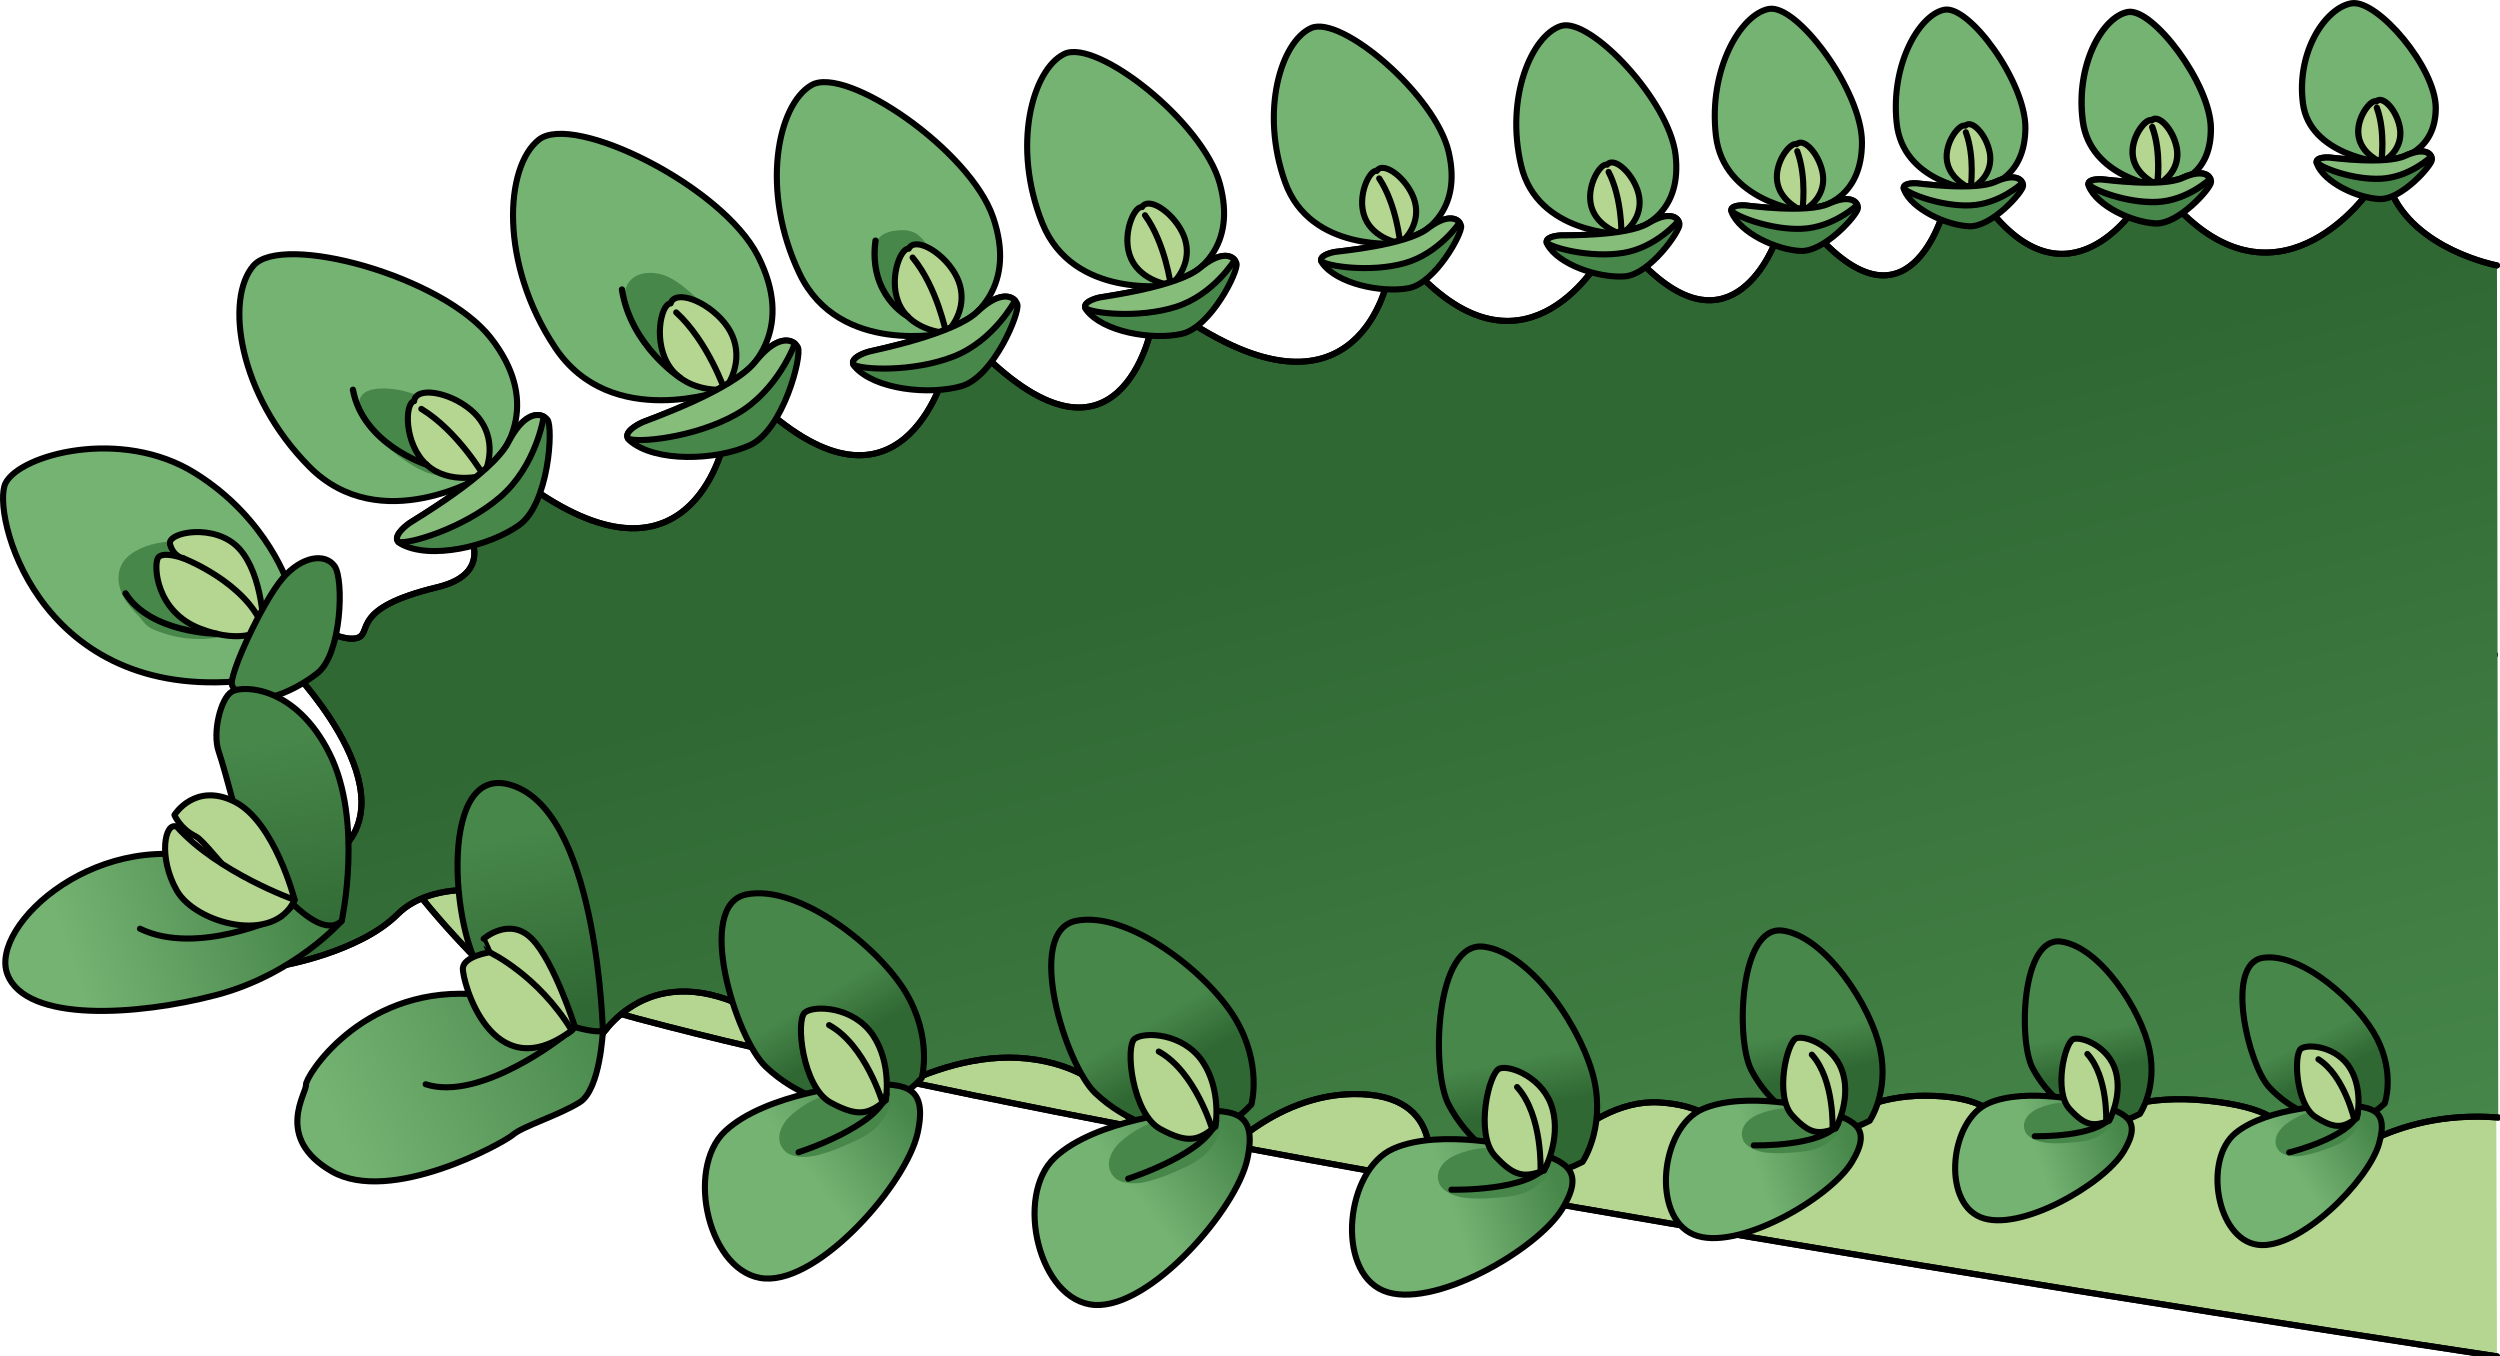 <?xml version="1.0" encoding="utf-8"?>
<!-- Generator: Adobe Illustrator 16.0.0, SVG Export Plug-In . SVG Version: 6.00 Build 0)  -->
<!DOCTYPE svg PUBLIC "-//W3C//DTD SVG 1.1//EN" "http://www.w3.org/Graphics/SVG/1.1/DTD/svg11.dtd">
<svg version="1.1" id="Layer_1" xmlns="http://www.w3.org/2000/svg" xmlns:xlink="http://www.w3.org/1999/xlink" x="0px" y="0px"
	 width="410.767px" height="222.854px" viewBox="0 0 410.767 222.854" enable-background="new 0 0 410.767 222.854"
	 xml:space="preserve">
<g>
	<g>
		<g>
			<path fill="#B5D690" stroke="#000000" stroke-linecap="round" stroke-linejoin="round" stroke-miterlimit="10" d="
				M410.267,222.854c0,0-291.847-43.692-330.801-64.059c-36.455-36.866-12.455-39.941-12.455-39.941s28.994-12.053,32.047-13.276
				s38.077-11.126,41.565-12.675s233.261,7.451,233.261,7.451s34.659,5.945,36.062,7.221"/>
			<path fill="none" stroke="#000000" stroke-linecap="round" stroke-linejoin="round" stroke-miterlimit="10" d="M410.267,222.854
				c0,0-291.847-43.692-330.801-64.059c-36.455-36.866-12.455-39.941-12.455-39.941s28.994-12.053,32.047-13.276
				s38.077-11.126,41.565-12.675s233.261,7.451,233.261,7.451s34.659,5.945,36.062,7.221"/>
		</g>
		<g>
			<linearGradient id="SVGID_1_" gradientUnits="userSpaceOnUse" x1="260.822" y1="227.486" x2="224.825" y2="87.994">
				<stop  offset="0" style="stop-color:#47874A"/>
				<stop  offset="1" style="stop-color:#306833"/>
			</linearGradient>
			<path fill="url(#SVGID_1_)" stroke="#000000" stroke-linecap="round" stroke-linejoin="round" stroke-miterlimit="10" d="
				M410.267,43.606c0,0-13.572-2.533-17.554-12.486c-2.533,0.181-3.257,0-3.257,0s-14.297,20.99-31.488,3.257
				c-4.343,0-7.057-0.361-7.057-0.361s-11.22,17.553-24.611-0.362c-5.066-0.181-6.695,0.182-6.695,0.182s-5.248,21.532-20.449,5.427
				c-5.609,0-7.42,0.362-7.42,0.362s-7.057,19.905-22.801,2.714c-4.162,0-5.791-0.181-5.791-0.181s-11.943,21.716-30.039,2.896
				c-5.067,0.724-5.067,0.724-5.067,0.724s-4.704,25.58-33.116,6.728c-4.886,1.234-5.791,1.596-5.791,1.596
				s-5.248,26.352-28.049,3.585c-5.61,2.749-5.61,2.749-5.61,2.749s-6.4,26.239-28.534,7.78c-7.295,3.8-7.892,4.09-7.892,4.09
				s-5.014,25.587-30.348,8.758c-3.981,1.81-11.416,6.1-11.416,6.1c-1.419-0.94,4.956,6.819-5.426,9.316
				c-14.296,3.438-10.664,7.386-13.016,8.29s-7.419-2.172-7.419-2.172l-3.257,7.601c0.88,1.072,20.787,22.091,5.429,31.307
				c1.991,3.619-7.419,17.191-7.419,17.191s12.849-2.171,19.182-8.505s21.173-4.525,23.887,1.628s5.427,17.735,5.427,17.735
				l3.257,1.99c0,0,6.876-13.571,23.163-6.695s9.506,18.172,9.506,18.172l5.632,2.521c0,0,16.279-13.386,32.598-11.611
				s18.836,14.932,18.836,14.932l10.714,3.485c0,0,10.25-13.132,25.247-12.573c14.995,0.559,10.695,14.657,10.695,14.657
				l13.893,3.102c0,0,11.357-17.243,24.478-16.395s12.349,9.779,12.349,9.779l9.186,1.223c0,0,6.338-12.175,22.125-12.11
				s12.68,8.518,12.68,8.518l9.68,1.72c0,0,3.992-11.442,23.949-9.42s11.229,10.625,11.229,10.625l8.586,0.668
				c0,0,10.035-9.968,28.008-8.53"/>
			<path fill="none" stroke="#000000" stroke-linecap="round" stroke-linejoin="round" stroke-miterlimit="10" d="M410.267,43.606
				c0,0-13.572-2.533-17.554-12.486c-2.533,0.181-3.257,0-3.257,0s-14.297,20.99-31.488,3.257c-4.343,0-7.057-0.361-7.057-0.361
				s-11.22,17.553-24.611-0.362c-5.066-0.181-6.695,0.182-6.695,0.182s-5.248,21.532-20.449,5.427c-5.609,0-7.42,0.362-7.42,0.362
				s-7.057,19.905-22.801,2.714c-4.162,0-5.791-0.181-5.791-0.181s-11.943,21.716-30.039,2.896
				c-5.067,0.724-5.067,0.724-5.067,0.724s-4.704,25.58-33.116,6.728c-4.886,1.234-5.791,1.596-5.791,1.596
				s-5.248,26.352-28.049,3.585c-5.61,2.749-5.61,2.749-5.61,2.749s-6.4,26.239-28.534,7.78c-7.295,3.8-7.892,4.09-7.892,4.09
				s-5.014,25.587-30.348,8.758c-3.981,1.81-11.416,6.1-11.416,6.1c-1.419-0.94,4.956,6.819-5.426,9.316
				c-14.296,3.438-10.664,7.386-13.016,8.29s-7.419-2.172-7.419-2.172l-3.257,7.601c0.88,1.072,20.787,22.091,5.429,31.307
				c1.991,3.619-7.419,17.191-7.419,17.191s12.849-2.171,19.182-8.505s21.173-4.525,23.887,1.628s5.427,17.735,5.427,17.735
				l3.257,1.99c0,0,6.876-13.571,23.163-6.695s9.506,18.172,9.506,18.172l5.632,2.521c0,0,16.279-13.386,32.598-11.611
				s18.836,14.932,18.836,14.932l10.714,3.485c0,0,10.25-13.132,25.247-12.573c14.995,0.559,10.695,14.657,10.695,14.657
				l13.893,3.102c0,0,11.357-17.243,24.478-16.395s12.349,9.779,12.349,9.779l9.186,1.223c0,0,6.338-12.175,22.125-12.11
				s12.68,8.518,12.68,8.518l9.68,1.72c0,0,3.992-11.442,23.949-9.42s11.229,10.625,11.229,10.625l8.586,0.668
				c0,0,10.035-9.968,28.008-8.53"/>
		</g>
		<g>
			<path fill="#75B373" stroke="#000000" stroke-linecap="round" stroke-linejoin="round" stroke-miterlimit="10" d="
				M119.045,64.036c0,0-18.605,6.911-27.819-6.91s-8.328-29.769-2.658-34.198s30.123,7.619,35.97,19.137
				S124.361,60.669,119.045,64.036z"/>
			<path fill="#47874A" d="M102.781,49.973c-0.773-3.655,1.675-5.632,5.3-5.028c2.521,0.419,4.976,2.746,6.786,4.386
				c2.511,2.274,3.938,5.472,4.451,8.782c0.214,1.379,0.685,2.928-0.771,3.59c-1.635,0.744-3.756,0.075-5.468,0.002
				c-1.726-0.073-2.978-1.049-4.265-2.187C106.058,57.079,103.555,53.629,102.781,49.973z"/>
			<path fill="#B5D690" stroke="#000000" stroke-linecap="round" stroke-linejoin="round" stroke-miterlimit="10" d="
				M119.045,64.036c0,0-5.847,0.531-8.859-3.544s-1.595-10.631,0-10.631c0.708-2.304,5.847-0.531,8.859,3.189
				S121.192,61.143,119.045,64.036z"/>
			<path fill="none" stroke="#000000" stroke-linecap="round" stroke-linejoin="round" stroke-miterlimit="10" d="M119.045,64.036
				c0,0-2.773-7.99-7.944-12.703"/>
			<path fill="#47874A" stroke="#000000" stroke-linecap="round" stroke-linejoin="round" stroke-miterlimit="10" d="M103.43,72.356
				c-1.351-1.19,1.275-2.598,2.186-2.997s14.756-5.224,18.472-9.904s6.313-3.781,7.013-2.383s-2.398,13.585-7.892,16.083
				S107.626,76.053,103.43,72.356z"/>
			<path fill="#87BD7B" stroke="#000000" stroke-linecap="round" stroke-linejoin="round" stroke-miterlimit="10" d="
				M120.994,68.061c6.874-3.896,9.601-11.614,9.602-11.616c-1.09-0.912-3.408-0.894-6.507,3.011
				c-3.716,4.681-17.562,9.505-18.472,9.904c-0.705,0.31-2.432,1.224-2.551,2.173c0.007,0.181,0.036,0.354,0.108,0.509
				C104.616,72.824,114.119,71.957,120.994,68.061z"/>
		</g>
		<g>
			<path fill="#75B373" stroke="#000000" stroke-linecap="round" stroke-linejoin="round" stroke-miterlimit="10" d="
				M155.456,54.716c0,0-17.565,3.834-24.072-9.734c-6.507-13.566-3.685-27.756,1.964-31.01c5.648-3.25,26.048,10.665,29.828,21.736
				C166.956,46.781,160.651,52.372,155.456,54.716z"/>
			<path fill="#47874A" d="M154.787,46.184c0.346,3.479-2.564,6.141-5.911,5.093c-3.489-1.092-4.619-4.732-5.211-7.956
				c-0.507-2.759,0.209-4.941,3.19-5.384c1.949-0.289,3.381-0.169,4.748,1.372C153.256,41.173,154.538,43.68,154.787,46.184z"/>
			<path fill="#B5D690" stroke="#000000" stroke-linecap="round" stroke-linejoin="round" stroke-miterlimit="10" d="
				M155.456,54.716c0,0-5.312-0.268-7.495-4.305c-2.184-4.039-0.079-9.738,1.351-9.535c0.929-1.977,5.312,0.268,7.541,3.988
				C159.081,48.584,157.75,52.394,155.456,54.716z"/>
			<path fill="none" stroke="#000000" stroke-linecap="round" stroke-linejoin="round" stroke-miterlimit="10" d="M155.456,54.716
				c0,0-1.471-7.518-5.51-12.402"/>
			<path fill="#47874A" stroke="#000000" stroke-linecap="round" stroke-linejoin="round" stroke-miterlimit="10" d="
				M140.394,60.192c-1.061-1.238,1.474-2.168,2.342-2.409c0.867-0.242,13.898-2.81,17.825-6.535
				c3.928-3.725,6.144-2.587,6.593-1.245c0.449,1.344-3.878,11.879-9.123,13.422C152.785,64.966,143.687,64.042,140.394,60.192z"/>
			<path fill="#87BD7B" stroke="#000000" stroke-linecap="round" stroke-linejoin="round" stroke-miterlimit="10" d="
				M156.691,58.573c6.661-2.62,10.087-9.195,10.089-9.197c-0.862-0.957-2.943-1.236-6.219,1.872
				c-3.927,3.726-16.958,6.293-17.825,6.535c-0.672,0.187-2.337,0.788-2.564,1.624c-0.017,0.163-0.013,0.321,0.032,0.471
				C141.397,60.763,150.03,61.192,156.691,58.573z"/>
		</g>
		<g>
			<path fill="#75B373" stroke="#000000" stroke-linecap="round" stroke-linejoin="round" stroke-miterlimit="10" d="
				M192.359,46.858c0,0-16.043,2.413-21.099-10.188c-5.058-12.6-1.678-25.21,3.601-27.806c5.277-2.593,22.824,11.143,25.573,21.335
				C203.182,40.395,197.176,45.057,192.359,46.858z"/>
			<path fill="#B5D690" stroke="#000000" stroke-linecap="round" stroke-linejoin="round" stroke-miterlimit="10" d="
				M192.359,46.858c0,0-4.767-0.555-6.495-4.318c-1.727-3.768,0.504-8.773,1.78-8.507c0.953-1.724,4.767,0.556,6.554,4.037
				C195.985,41.551,194.561,44.903,192.359,46.858z"/>
			<path fill="none" stroke="#000000" stroke-linecap="round" stroke-linejoin="round" stroke-miterlimit="10" d="M192.359,46.858
				c0,0-0.88-6.856-4.229-11.493"/>
			<path fill="#47874A" stroke="#000000" stroke-linecap="round" stroke-linejoin="round" stroke-miterlimit="10" d="M178.473,50.9
				c-0.882-1.179,1.455-1.866,2.251-2.032c0.794-0.166,12.679-1.709,16.436-4.83c3.756-3.122,5.685-1.967,6.01-0.732
				c0.325,1.237-4.194,10.467-9.008,11.547C189.349,55.931,181.21,54.56,178.473,50.9z"/>
			<path fill="#87BD7B" stroke="#000000" stroke-linecap="round" stroke-linejoin="round" stroke-miterlimit="10" d="
				M193.242,50.405c6.153-1.967,9.626-7.685,9.628-7.687c-0.719-0.912-2.576-1.287-5.71,1.319
				c-3.757,3.121-15.642,4.664-16.436,4.83c-0.617,0.128-2.151,0.572-2.405,1.312c-0.025,0.146-0.03,0.289,0.001,0.426
				C179.343,51.472,187.09,52.369,193.242,50.405z"/>
		</g>
		<g>
			<path fill="#75B373" stroke="#000000" stroke-linecap="round" stroke-linejoin="round" stroke-miterlimit="10" d="
				M230.057,39.979c0,0-14.756,1.623-18.921-10.081c-4.167-11.704-0.619-23.11,4.302-25.293
				c4.919-2.179,20.464,11.018,22.606,20.436C240.188,34.463,234.526,38.508,230.057,39.979z"/>
			<path fill="#B5D690" stroke="#000000" stroke-linecap="round" stroke-linejoin="round" stroke-miterlimit="10" d="
				M230.057,39.979c0,0-4.338-0.68-5.781-4.185c-1.442-3.508,0.779-8.003,1.937-7.712c0.934-1.542,4.338,0.68,5.846,3.928
				C233.564,35.259,232.142,38.272,230.057,39.979z"/>
			<path fill="none" stroke="#000000" stroke-linecap="round" stroke-linejoin="round" stroke-miterlimit="10" d="M230.057,39.979
				c0,0-0.556-6.302-3.448-10.661"/>
			<path fill="#47874A" stroke="#000000" stroke-linecap="round" stroke-linejoin="round" stroke-miterlimit="10" d="
				M217.214,43.171c-0.764-1.109,1.398-1.652,2.133-1.776c0.732-0.123,11.654-1.102,15.202-3.819s5.27-1.592,5.522-0.451
				c0.252,1.143-4.215,9.417-8.656,10.229C226.976,48.165,219.584,46.615,217.214,43.171z"/>
			<path fill="#87BD7B" stroke="#000000" stroke-linecap="round" stroke-linejoin="round" stroke-miterlimit="10" d="
				M230.735,43.255c5.697-1.575,9.08-6.677,9.082-6.679c-0.624-0.86-2.309-1.271-5.269,0.999c-3.548,2.718-14.47,3.696-15.202,3.819
				c-0.568,0.095-1.988,0.444-2.248,1.112c-0.027,0.132-0.038,0.264-0.014,0.389C217.988,43.726,225.04,44.826,230.735,43.255z"/>
		</g>
		<g>
			<path fill="#75B373" stroke="#000000" stroke-linecap="round" stroke-linejoin="round" stroke-miterlimit="10" d="
				M266.409,38.457c0,0-13.809,0.005-16.473-11.239c-2.666-11.245,1.771-21.432,6.543-22.951c4.77-1.516,17.803,12.262,18.83,21.188
				C276.337,34.384,270.691,37.549,266.409,38.457z"/>
			<path fill="#B5D690" stroke="#000000" stroke-linecap="round" stroke-linejoin="round" stroke-miterlimit="10" d="
				M266.409,38.457c0,0-3.941-1.067-4.921-4.455c-0.978-3.39,1.532-7.32,2.573-6.935c1.02-1.331,3.941,1.068,5.006,4.224
				C270.132,34.448,268.511,37.091,266.409,38.457z"/>
			<path fill="none" stroke="#000000" stroke-linecap="round" stroke-linejoin="round" stroke-miterlimit="10" d="M266.409,38.457
				c0,0,0.125-5.883-2.107-10.207"/>
			<path fill="#47874A" stroke="#000000" stroke-linecap="round" stroke-linejoin="round" stroke-miterlimit="10" d="M254.21,40.105
				c-0.592-1.103,1.461-1.386,2.152-1.426c0.689-0.039,10.889,0.163,14.445-1.99c3.556-2.152,5.033-0.937,5.151,0.144
				c0.116,1.081-4.853,8.278-9.041,8.58C262.729,45.714,256.053,43.531,254.21,40.105z"/>
			<path fill="#87BD7B" stroke="#000000" stroke-linecap="round" stroke-linejoin="round" stroke-miterlimit="10" d="
				M266.704,41.555c5.43-0.879,9.074-5.254,9.076-5.254c-0.49-0.859-2.006-1.409-4.973,0.389c-3.557,2.153-13.756,1.951-14.445,1.99
				c-0.535,0.029-1.883,0.21-2.189,0.801c-0.04,0.118-0.063,0.239-0.053,0.358C254.87,40.698,261.279,42.43,266.704,41.555z"/>
		</g>
		<g>
			<path fill="#75B373" stroke="#000000" stroke-linecap="round" stroke-linejoin="round" stroke-miterlimit="10" d="
				M296.139,34.652c0,0-12.956-1.529-14.206-12.375c-1.252-10.848,4.044-19.91,8.689-20.807
				c4.644-0.891,15.341,13.483,15.313,21.972C305.905,31.935,300.257,34.276,296.139,34.652z"/>
			<path fill="#B5D690" stroke="#000000" stroke-linecap="round" stroke-linejoin="round" stroke-miterlimit="10" d="
				M296.139,34.652c0,0-3.58-1.439-4.122-4.727c-0.54-3.288,2.251-6.697,3.185-6.221c1.104-1.135,3.58,1.441,4.228,4.521
				S298.261,33.604,296.139,34.652z"/>
			<path fill="none" stroke="#000000" stroke-linecap="round" stroke-linejoin="round" stroke-miterlimit="10" d="M296.139,34.652
				c0,0,0.771-5.505-0.843-9.811"/>
			<path fill="#47874A" stroke="#000000" stroke-linecap="round" stroke-linejoin="round" stroke-miterlimit="10" d="
				M284.511,34.844c-0.434-1.101,1.523-1.138,2.178-1.1c0.65,0.041,10.196,1.364,13.772-0.261c3.575-1.624,4.827-0.319,4.817,0.707
				c-0.011,1.027-5.473,7.228-9.436,7.046C291.88,41.053,285.858,38.263,284.511,34.844z"/>
			<path fill="#87BD7B" stroke="#000000" stroke-linecap="round" stroke-linejoin="round" stroke-miterlimit="10" d="
				M296.071,37.592c5.191-0.222,9.097-3.921,9.098-3.92c-0.363-0.861-1.725-1.546-4.708-0.188
				c-3.576,1.625-13.122,0.302-13.772,0.261c-0.506-0.031-1.791-0.012-2.145,0.509c-0.051,0.106-0.086,0.217-0.09,0.33
				C285.063,35.473,290.884,37.81,296.071,37.592z"/>
		</g>
		<g>
			<path fill="#75B373" stroke="#000000" stroke-linecap="round" stroke-linejoin="round" stroke-miterlimit="10" d="
				M324.069,31.173c0,0-11.411-1.27-12.434-10.938c-1.022-9.671,3.713-17.797,7.816-18.631c4.1-0.83,13.425,11.918,13.336,19.492
				C332.7,28.676,327.703,30.807,324.069,31.173z"/>
			<path fill="#B5D690" stroke="#000000" stroke-linecap="round" stroke-linejoin="round" stroke-miterlimit="10" d="
				M323.796,30.974c0,0-3.374-1.356-3.885-4.454c-0.509-3.098,2.121-6.311,3.001-5.861c1.041-1.069,3.374,1.358,3.983,4.26
				C327.506,27.819,325.796,29.986,323.796,30.974z"/>
			<path fill="none" stroke="#000000" stroke-linecap="round" stroke-linejoin="round" stroke-miterlimit="10" d="M323.796,30.974
				c0,0,0.727-5.188-0.795-9.244"/>
			<path fill="#47874A" stroke="#000000" stroke-linecap="round" stroke-linejoin="round" stroke-miterlimit="10" d="
				M312.838,31.154c-0.408-1.037,1.437-1.072,2.052-1.036c0.614,0.038,9.609,1.285,12.979-0.246c3.369-1.53,4.549-0.301,4.54,0.666
				c-0.011,0.969-5.157,6.811-8.892,6.64C319.782,37.005,314.108,34.376,312.838,31.154z"/>
			<path fill="#87BD7B" stroke="#000000" stroke-linecap="round" stroke-linejoin="round" stroke-miterlimit="10" d="
				M323.731,33.743c4.893-0.209,8.572-3.694,8.574-3.693c-0.344-0.812-1.626-1.457-4.438-0.178
				c-3.369,1.531-12.364,0.284-12.979,0.246c-0.477-0.03-1.686-0.012-2.02,0.479c-0.048,0.1-0.081,0.204-0.084,0.311
				C313.359,31.747,318.843,33.948,323.731,33.743z"/>
		</g>
		<g>
			
				<path fill="#75B373" stroke="#000000" stroke-width="1.05" stroke-linecap="round" stroke-linejoin="round" stroke-miterlimit="10" d="
				M354.776,30.66c0,0-11.368-1.442-12.565-10.812c-1.198-9.37,3.356-17.141,7.419-17.871c4.061-0.725,13.572,11.779,13.627,19.102
				C363.311,28.407,358.383,30.374,354.776,30.66z"/>
			
				<path fill="#B5D690" stroke="#000000" stroke-width="1.05" stroke-linecap="round" stroke-linejoin="round" stroke-miterlimit="10" d="
				M354.441,30.351c0,0-3.458-1.391-3.981-4.566c-0.521-3.176,2.174-6.469,3.076-6.009c1.066-1.097,3.458,1.394,4.084,4.367
				C358.245,27.117,356.491,29.338,354.441,30.351z"/>
			
				<path fill="none" stroke="#000000" stroke-width="1.05" stroke-linecap="round" stroke-linejoin="round" stroke-miterlimit="10" d="
				M354.441,30.351c0,0,0.745-5.318-0.813-9.477"/>
			
				<path fill="#47874A" stroke="#000000" stroke-width="1.05" stroke-linecap="round" stroke-linejoin="round" stroke-miterlimit="10" d="
				M343.208,30.536c-0.418-1.064,1.473-1.1,2.104-1.063c0.63,0.039,9.851,1.318,13.306-0.252c3.454-1.567,4.662-0.309,4.653,0.683
				c-0.01,0.993-5.286,6.982-9.115,6.808C350.327,36.533,344.511,33.838,343.208,30.536z"/>
			
				<path fill="#87BD7B" stroke="#000000" stroke-width="1.05" stroke-linecap="round" stroke-linejoin="round" stroke-miterlimit="10" d="
				M354.376,33.189c5.015-0.214,8.787-3.787,8.789-3.786c-0.352-0.832-1.666-1.493-4.548-0.183
				c-3.455,1.57-12.676,0.291-13.306,0.252c-0.488-0.03-1.729-0.011-2.07,0.492c-0.049,0.103-0.083,0.209-0.086,0.319
				C343.743,31.144,349.364,33.399,354.376,33.189z"/>
		</g>
		<g>
			
				<path fill="#75B373" stroke="#000000" stroke-width="1.031" stroke-linecap="round" stroke-linejoin="round" stroke-miterlimit="10" d="
				M391.262,26.679c0,0-11.775-1.165-12.873-9.708c-1.099-8.543,3.751-15.702,7.978-16.423c4.226-0.717,13.9,10.577,13.844,17.267
				C400.151,24.506,395.008,26.368,391.262,26.679z"/>
			
				<path fill="#B5D690" stroke="#000000" stroke-width="1.031" stroke-linecap="round" stroke-linejoin="round" stroke-miterlimit="10" d="
				M391.262,26.679c0,0-3.251-1.304-3.73-4.309s2.071-6.133,2.918-5.7c1.009-1.043,3.251,1.306,3.828,4.118
				C394.854,23.603,393.195,25.712,391.262,26.679z"/>
			
				<path fill="none" stroke="#000000" stroke-width="1.031" stroke-linecap="round" stroke-linejoin="round" stroke-miterlimit="10" d="
				M391.262,26.679c0,0,0.722-5.039-0.729-8.969"/>
			
				<path fill="#47874A" stroke="#000000" stroke-width="1.031" stroke-linecap="round" stroke-linejoin="round" stroke-miterlimit="10" d="
				M380.687,26.896c-0.39-1.005,1.391-1.047,1.984-1.014c0.592,0.034,9.268,1.211,12.525-0.289c3.258-1.497,4.391-0.31,4.379,0.629
				c-0.014,0.94-5.003,6.631-8.607,6.479C387.366,32.548,381.899,30.018,380.687,26.896z"/>
			
				<path fill="#87BD7B" stroke="#000000" stroke-width="1.031" stroke-linecap="round" stroke-linejoin="round" stroke-miterlimit="10" d="
				M391.189,29.366c4.722-0.222,8.286-3.619,8.288-3.618c-0.328-0.786-1.563-1.407-4.281-0.155
				c-3.258,1.5-11.934,0.323-12.525,0.289c-0.459-0.027-1.627-0.004-1.951,0.474c-0.047,0.098-0.078,0.198-0.082,0.303
				C381.188,27.47,386.471,29.584,391.189,29.366z"/>
		</g>
		<g>
			<path fill="#75B373" stroke="#000000" stroke-linecap="round" stroke-linejoin="round" stroke-miterlimit="10" d="M79.465,78.121
				c0,0-16.928,10.362-28.629-1.428c-11.702-11.789-13.902-27.608-9.19-33.047c4.712-5.438,31.026,1.68,38.981,11.856
				C88.582,65.68,84.034,73.794,79.465,78.121z"/>
			<path fill="#47874A" d="M64.779,74.387c-2.643-2.118-4.717-3.959-5.609-7.334c-1.047-3.966,4.911-3.432,7.419-2.75
				c2.986,0.813,5.885,2.329,7.762,4.893c1.528,2.087,3.029,7.147-0.07,8.648C71.428,79.226,66.825,76.027,64.779,74.387z"/>
			<path fill="#B5D690" stroke="#000000" stroke-linecap="round" stroke-linejoin="round" stroke-miterlimit="10" d="M79.465,78.121
				c0,0-5.635,1.646-9.375-1.773c-3.741-3.419-3.611-10.125-2.047-10.432c0.252-2.396,5.636-1.646,9.308,1.425
				S81.015,74.869,79.465,78.121z"/>
			<path fill="none" stroke="#000000" stroke-linecap="round" stroke-linejoin="round" stroke-miterlimit="10" d="M79.465,78.121
				c0,0-4.259-7.307-10.24-10.938"/>
			<path fill="#47874A" stroke="#000000" stroke-linecap="round" stroke-linejoin="round" stroke-miterlimit="10" d="M65.744,89.291
				c-1.555-0.908,0.751-2.795,1.568-3.361c0.816-0.568,13.476-7.967,16.221-13.275c2.745-5.308,5.468-4.925,6.423-3.688
				c0.955,1.238,0.262,13.793-4.649,17.302S70.573,92.111,65.744,89.291z"/>
			<path fill="#87BD7B" stroke="#000000" stroke-linecap="round" stroke-linejoin="round" stroke-miterlimit="10" d="M82.152,81.695
				c5.996-5.146,7.187-13.245,7.187-13.247c-1.245-0.686-3.516-0.221-5.806,4.206c-2.745,5.309-15.404,12.707-16.221,13.275
				c-0.632,0.439-2.151,1.668-2.085,2.623c0.042,0.176,0.104,0.34,0.204,0.479C66.997,89.521,76.155,86.842,82.152,81.695z"/>
		</g>
		<linearGradient id="SVGID_2_" gradientUnits="userSpaceOnUse" x1="100.136" y1="164.37" x2="55.136" y2="185.037">
			<stop  offset="0" style="stop-color:#47874A"/>
			<stop  offset="1" style="stop-color:#75B373"/>
		</linearGradient>
		<path fill="url(#SVGID_2_)" stroke="#000000" stroke-linecap="round" stroke-linejoin="round" stroke-miterlimit="10" d="
			M99.058,169.369c0,0-0.417,9.601-3.796,11.734s-9.307,3.911-10.966,5.334s-20.153,11.56-29.756,6.047s-4.09-12.982-4.268-14.227
			s8.852-15.827,27.01-14.938s17.269-0.039,17.269-0.039L99.058,169.369z"/>
		<path fill="none" stroke="#000000" stroke-linecap="round" stroke-linejoin="round" stroke-miterlimit="10" d="M92.612,170.224
			c0,0-13.615,10.849-22.676,7.929"/>
		<linearGradient id="SVGID_3_" gradientUnits="userSpaceOnUse" x1="83.505" y1="137.218" x2="89.839" y2="166.885">
			<stop  offset="0" style="stop-color:#47874A"/>
			<stop  offset="1" style="stop-color:#306833"/>
		</linearGradient>
		<path fill="url(#SVGID_3_)" stroke="#000000" stroke-linecap="round" stroke-linejoin="round" stroke-miterlimit="10" d="
			M99.07,169.776c0,0-0.739-34.729-14.099-40.42s-10.81,24.718-5.505,30.764s18.562,10.668,20.132,8.98"/>
		<path fill="#B5D690" stroke="#000000" stroke-linecap="round" stroke-linejoin="round" stroke-miterlimit="10" d="M94.478,168.756
			c0,0-3.409-10.77-7.092-14.504s-7.92,0-7.92,0S88.359,175.97,94.478,168.756z"/>
		<path fill="#B5D690" stroke="#000000" stroke-linecap="round" stroke-linejoin="round" stroke-miterlimit="10" d="M80.448,156.471
			c0,0-4.214,0.626-4.392,2.582s4.66,20.145,17.89,10.25C88.326,160.12,80.448,156.471,80.448,156.471z"/>
		<path fill="#75B373" stroke="#000000" stroke-linecap="round" stroke-linejoin="round" stroke-miterlimit="10" d="M47.525,96.48
			c0,0-3.35-11.196-15.504-18.757s-28.71-3.029-31.103,1.644s4.887,35.01,37.614,32.617C48.003,102.701,47.525,96.48,47.525,96.48z"
			/>
		<path fill="#47874A" d="M27.877,104.352c-0.22-0.062-0.439-0.129-0.657-0.199c-1.09-0.357-2.411-0.707-3.255-1.533
			c-0.462-0.452-0.777-0.996-1.245-1.468c-0.671-0.678-1.311-1.391-1.867-2.168c-1.801-2.518-2.095-5.927,0.611-7.906
			c2.07-1.515,4.709-2.074,7.221-2.127c2.255-0.047,4.396,0.362,6.379,1.489c2.449,1.392,4.565,3.611,5.644,6.241
			c0.651,1.588,1.539,4.329,0.683,5.997c-0.81,1.578-3.02,1.78-4.528,1.96c-1.112,0.133-2.212,0.291-3.333,0.336
			C31.622,105.05,29.715,104.867,27.877,104.352z"/>
		<g>
			<path fill="#B5D690" stroke="#000000" stroke-linecap="round" stroke-linejoin="round" stroke-miterlimit="10" d="
				M43.316,103.285c0,0-0.082-8.778-3.985-13.104s-11.985-2.763-11.391-0.728s2.145,2.264,2.145,2.264s-3.478-1.263-4.156,0
				s-0.318,8.757,6.955,11.568S43.316,103.285,43.316,103.285z"/>
			<path fill="#B5D690" stroke="#000000" stroke-linecap="round" stroke-linejoin="round" stroke-miterlimit="10" d="M30.084,91.717
				c0,0,10.433,3.978,13.231,11.568"/>
		</g>
		<path fill="#47874A" stroke="#000000" stroke-linecap="round" stroke-linejoin="round" stroke-miterlimit="10" d="M38.146,112.654
			c-0.755-1.45,5.054-13.877,8.269-17.609s7.043-4.211,8.575-2.01s1.148,14.355-2.775,17.514S40.539,117.248,38.146,112.654z"/>
		<g>
			
				<linearGradient id="SVGID_4_" gradientUnits="userSpaceOnUse" x1="147.293" y1="344.417" x2="149.609" y2="352.861" gradientTransform="matrix(0.966 -0.261 0.261 0.966 -97.908 -130.218)">
				<stop  offset="0" style="stop-color:#47874A"/>
				<stop  offset="1" style="stop-color:#306833"/>
			</linearGradient>
			<path fill="url(#SVGID_4_)" stroke="#000000" stroke-linecap="round" stroke-linejoin="round" stroke-miterlimit="10" d="
				M151.445,177.136c0,0,1.85-6.626-2.666-14.14c-4.516-7.516-17.617-17.764-26.146-16.035c-8.53,1.727-1.783,23.605,3.18,28.313
				s12.185,7.353,17.585,6.087C148.799,180.098,149.784,178.783,151.445,177.136z"/>
			
				<linearGradient id="SVGID_5_" gradientUnits="userSpaceOnUse" x1="156.013" y1="364.141" x2="138.239" y2="371.291" gradientTransform="matrix(0.966 -0.261 0.261 0.966 -97.908 -130.218)">
				<stop  offset="0" style="stop-color:#47874A"/>
				<stop  offset="1" style="stop-color:#75B373"/>
			</linearGradient>
			<path fill="url(#SVGID_5_)" stroke="#000000" stroke-linecap="round" stroke-linejoin="round" stroke-miterlimit="10" d="
				M140.83,178.228c0,0-14.954,1.329-21.679,7.62s-2.622,23.628,6.534,24.219c9.155,0.592,23.333-15.675,25.106-24
				S148.043,178.004,140.83,178.228z"/>
			<path fill="#47874A" d="M137.973,179.246c1.244-0.286,2.444-0.028,3.693-0.023c0.736,0.002,1.446-0.308,2.176-0.271
				c0.858,0.044,2.027,0.672,2.392,1.475c0.403,0.891-0.215,1.938-0.645,2.698c-1.022,1.81-2.575,3.146-4.435,4.028
				c-2.32,1.102-4.752,2.206-7.281,2.749c-1.463,0.313-3.85,0.339-4.972-0.835c-1.724-1.806-0.597-4.295,0.978-5.738
				C132.182,181.219,134.918,179.948,137.973,179.246z"/>
			<path fill="#B5D690" stroke="#000000" stroke-linecap="round" stroke-linejoin="round" stroke-miterlimit="10" d="
				M145.547,180.785c0,0,1.045-6.032-2.135-10.723c-3.18-4.689-9.564-4.942-11.147-3.719c-1.584,1.223-0.422,12.303,4.233,14.824
				C141.155,183.689,142.782,182.979,145.547,180.785z"/>
			<path fill="#B5D690" stroke="#000000" stroke-linecap="round" stroke-linejoin="round" stroke-miterlimit="10" d="
				M136.228,168.431c5.993,3.284,8.79,12.766,8.79,12.766"/>
			<path fill="none" stroke="#000000" stroke-linecap="round" stroke-linejoin="round" stroke-miterlimit="10" d="M131.204,189.318
				c0.324-0.087,13.114-4.273,14.456-9.546"/>
		</g>
		<g>
			
				<linearGradient id="SVGID_6_" gradientUnits="userSpaceOnUse" x1="198.453" y1="362.718" x2="200.768" y2="371.162" gradientTransform="matrix(0.966 -0.261 0.261 0.966 -97.908 -130.218)">
				<stop  offset="0" style="stop-color:#47874A"/>
				<stop  offset="1" style="stop-color:#306833"/>
			</linearGradient>
			<path fill="url(#SVGID_6_)" stroke="#000000" stroke-linecap="round" stroke-linejoin="round" stroke-miterlimit="10" d="
				M205.608,181.479c0,0,1.85-6.626-2.667-14.14c-4.516-7.516-17.617-17.764-26.146-16.035c-8.53,1.727-1.783,23.605,3.18,28.313
				s12.185,7.353,17.585,6.087C202.961,184.441,203.947,183.127,205.608,181.479z"/>
			
				<linearGradient id="SVGID_7_" gradientUnits="userSpaceOnUse" x1="207.173" y1="382.443" x2="189.4" y2="389.594" gradientTransform="matrix(0.966 -0.261 0.261 0.966 -97.908 -130.218)">
				<stop  offset="0" style="stop-color:#47874A"/>
				<stop  offset="1" style="stop-color:#75B373"/>
			</linearGradient>
			<path fill="url(#SVGID_7_)" stroke="#000000" stroke-linecap="round" stroke-linejoin="round" stroke-miterlimit="10" d="
				M194.993,182.571c0,0-14.954,1.329-21.679,7.62s-2.622,23.628,6.534,24.219c9.155,0.592,23.333-15.675,25.106-24
				C206.728,182.085,202.206,182.348,194.993,182.571z"/>
			<path fill="#47874A" d="M192.135,183.59c1.244-0.286,2.444-0.028,3.693-0.023c0.736,0.002,1.446-0.308,2.176-0.271
				c0.858,0.044,2.027,0.672,2.392,1.475c0.403,0.891-0.215,1.938-0.645,2.698c-1.022,1.81-2.575,3.146-4.435,4.028
				c-2.32,1.102-4.752,2.206-7.281,2.749c-1.463,0.313-3.85,0.339-4.972-0.835c-1.724-1.806-0.597-4.295,0.978-5.738
				C186.344,185.563,189.081,184.292,192.135,183.59z"/>
			<path fill="#B5D690" stroke="#000000" stroke-linecap="round" stroke-linejoin="round" stroke-miterlimit="10" d="
				M199.709,185.129c0,0,1.045-6.032-2.135-10.723c-3.18-4.689-9.564-4.942-11.147-3.719c-1.584,1.223-0.422,12.303,4.233,14.824
				C195.318,188.033,196.945,187.322,199.709,185.129z"/>
			<path fill="#B5D690" stroke="#000000" stroke-linecap="round" stroke-linejoin="round" stroke-miterlimit="10" d="
				M190.39,172.774c5.993,3.284,8.79,12.766,8.79,12.766"/>
			<path fill="none" stroke="#000000" stroke-linecap="round" stroke-linejoin="round" stroke-miterlimit="10" d="M185.367,193.662
				c0.324-0.087,13.114-4.273,14.456-9.546"/>
		</g>
		<g>
			
				<linearGradient id="SVGID_8_" gradientUnits="userSpaceOnUse" x1="230.199" y1="154.312" x2="232.357" y2="162.183" gradientTransform="matrix(0.998 0.07 -0.07 0.998 29.769 4.043)">
				<stop  offset="0" style="stop-color:#47874A"/>
				<stop  offset="1" style="stop-color:#306833"/>
			</linearGradient>
			<path fill="url(#SVGID_8_)" stroke="#000000" stroke-linecap="round" stroke-linejoin="round" stroke-miterlimit="10" d="
				M260.016,190.911c0,0,3.649-5.272,1.962-13.268c-1.688-7.996-10.105-21.016-18.145-22.093c-8.04-1.078-8.765,20.25-5.828,25.909
				c2.938,5.659,8.492,10.189,13.635,10.722S258.051,191.856,260.016,190.911z"/>
			
				<linearGradient id="SVGID_9_" gradientUnits="userSpaceOnUse" x1="238.326" y1="172.696" x2="221.76" y2="179.361" gradientTransform="matrix(0.998 0.07 -0.07 0.998 29.769 4.043)">
				<stop  offset="0" style="stop-color:#47874A"/>
				<stop  offset="1" style="stop-color:#75B373"/>
			</linearGradient>
			<path fill="url(#SVGID_9_)" stroke="#000000" stroke-linecap="round" stroke-linejoin="round" stroke-miterlimit="10" d="
				M250.333,188.639c0,0-13.577-3.388-21.418,0.104s-9.51,20.014-1.625,23.324c7.884,3.312,25.329-6.696,29.429-13.489
				C260.818,191.786,256.755,190.64,250.333,188.639z"/>
			<path fill="#47874A" d="M247.506,188.664c1.183,0.127,2.161,0.72,3.261,1.105c0.647,0.226,1.367,0.169,1.999,0.424
				c0.743,0.3,1.581,1.21,1.657,2.028c0.084,0.906-0.779,1.64-1.391,2.18c-1.451,1.282-3.227,1.985-5.133,2.196
				c-2.38,0.264-4.858,0.495-7.252,0.203c-1.384-0.17-3.494-0.875-4.125-2.251c-0.969-2.115,0.783-3.965,2.609-4.756
				C241.804,188.637,244.601,188.352,247.506,188.664z"/>
			<path fill="#B5D690" stroke="#000000" stroke-linecap="round" stroke-linejoin="round" stroke-miterlimit="10" d="
				M253.708,192.328c0,0,2.76-4.995,1.389-10.096c-1.373-5.1-6.92-7.269-8.688-6.673c-1.768,0.595-4.12,10.709-0.787,14.348
				C248.955,193.549,250.604,193.417,253.708,192.328z"/>
			<path fill="#B5D690" stroke="#000000" stroke-linecap="round" stroke-linejoin="round" stroke-miterlimit="10" d="
				M249.265,178.606c4.278,4.718,3.853,13.923,3.853,13.923"/>
			<path fill="none" stroke="#000000" stroke-linecap="round" stroke-linejoin="round" stroke-miterlimit="10" d="M238.474,195.474
				c0.313,0.022,12.854,0.231,15.643-4.003"/>
		</g>
		<g>
			
				<linearGradient id="SVGID_10_" gradientUnits="userSpaceOnUse" x1="278.243" y1="146.168" x2="280.151" y2="153.124" gradientTransform="matrix(0.998 0.07 -0.07 0.998 29.769 4.043)">
				<stop  offset="0" style="stop-color:#47874A"/>
				<stop  offset="1" style="stop-color:#306833"/>
			</linearGradient>
			<path fill="url(#SVGID_10_)" stroke="#000000" stroke-linecap="round" stroke-linejoin="round" stroke-miterlimit="10" d="
				M307.194,184.157c0,0,3.225-4.659,1.733-11.725c-1.491-7.066-8.93-18.572-16.034-19.524c-7.105-0.953-7.746,17.896-5.15,22.897
				c2.595,5.001,7.504,9.005,12.049,9.475C304.337,185.751,305.458,184.993,307.194,184.157z"/>
			
				<linearGradient id="SVGID_11_" gradientUnits="userSpaceOnUse" x1="285.425" y1="162.415" x2="270.785" y2="168.305" gradientTransform="matrix(0.998 0.07 -0.07 0.998 29.769 4.043)">
				<stop  offset="0" style="stop-color:#47874A"/>
				<stop  offset="1" style="stop-color:#75B373"/>
			</linearGradient>
			<path fill="url(#SVGID_11_)" stroke="#000000" stroke-linecap="round" stroke-linejoin="round" stroke-miterlimit="10" d="
				M298.638,182.149c0,0-11.999-2.994-18.928,0.092c-6.93,3.087-8.404,17.688-1.436,20.613c6.967,2.926,22.383-5.918,26.006-11.921
				S304.312,183.918,298.638,182.149z"/>
			<path fill="#47874A" d="M296.139,182.172c1.046,0.112,1.911,0.636,2.882,0.977c0.572,0.199,1.208,0.149,1.767,0.375
				c0.657,0.265,1.397,1.069,1.464,1.792c0.074,0.801-0.688,1.449-1.229,1.927c-1.283,1.133-2.852,1.755-4.536,1.94
				c-2.103,0.233-4.294,0.438-6.409,0.18c-1.223-0.15-3.087-0.773-3.645-1.989c-0.855-1.869,0.691-3.504,2.307-4.203
				C291.101,182.147,293.571,181.896,296.139,182.172z"/>
			<path fill="#B5D690" stroke="#000000" stroke-linecap="round" stroke-linejoin="round" stroke-miterlimit="10" d="M301.62,185.41
				c0,0,2.438-4.415,1.227-8.922c-1.213-4.507-6.115-6.424-7.677-5.897c-1.562,0.525-3.642,9.464-0.696,12.68
				C297.419,186.488,298.878,186.372,301.62,185.41z"/>
			<path fill="#B5D690" stroke="#000000" stroke-linecap="round" stroke-linejoin="round" stroke-miterlimit="10" d="
				M297.692,173.283c3.781,4.17,3.405,12.305,3.405,12.305"/>
			<path fill="none" stroke="#000000" stroke-linecap="round" stroke-linejoin="round" stroke-miterlimit="10" d="M288.157,188.189
				c0.275,0.021,11.359,0.205,13.824-3.537"/>
		</g>
		<g>
			
				<linearGradient id="SVGID_12_" gradientUnits="userSpaceOnUse" x1="323.479" y1="143.291" x2="325.208" y2="149.596" gradientTransform="matrix(0.998 0.07 -0.07 0.998 29.769 4.043)">
				<stop  offset="0" style="stop-color:#47874A"/>
				<stop  offset="1" style="stop-color:#306833"/>
			</linearGradient>
			<path fill="url(#SVGID_12_)" stroke="#000000" stroke-linecap="round" stroke-linejoin="round" stroke-miterlimit="10" d="
				M351.585,183.03c0,0,2.924-4.223,1.571-10.628c-1.352-6.405-8.095-16.836-14.535-17.698c-6.44-0.864-7.021,16.222-4.669,20.756
				c2.353,4.533,6.803,8.163,10.923,8.589C348.995,184.476,350.011,183.788,351.585,183.03z"/>
			
				<linearGradient id="SVGID_13_" gradientUnits="userSpaceOnUse" x1="329.989" y1="158.019" x2="316.718" y2="163.357" gradientTransform="matrix(0.998 0.07 -0.07 0.998 29.769 4.043)">
				<stop  offset="0" style="stop-color:#47874A"/>
				<stop  offset="1" style="stop-color:#75B373"/>
			</linearGradient>
			<path fill="url(#SVGID_13_)" stroke="#000000" stroke-linecap="round" stroke-linejoin="round" stroke-miterlimit="10" d="
				M343.828,181.211c0,0-10.876-2.715-17.157,0.083s-7.619,16.033-1.302,18.686c6.315,2.652,20.29-5.364,23.575-10.806
				C352.228,183.731,348.972,182.813,343.828,181.211z"/>
			<path fill="#47874A" d="M341.563,181.231c0.947,0.102,1.731,0.576,2.611,0.885c0.52,0.181,1.096,0.136,1.602,0.34
				c0.596,0.24,1.268,0.97,1.328,1.624c0.066,0.727-0.625,1.314-1.113,1.747c-1.164,1.027-2.586,1.591-4.113,1.759
				c-1.906,0.212-3.892,0.396-5.81,0.163c-1.108-0.137-2.798-0.701-3.304-1.804c-0.775-1.694,0.627-3.176,2.091-3.81
				C336.995,181.209,339.236,180.98,341.563,181.231z"/>
			<path fill="#B5D690" stroke="#000000" stroke-linecap="round" stroke-linejoin="round" stroke-miterlimit="10" d="
				M346.532,184.166c0,0,2.211-4.002,1.111-8.087c-1.099-4.086-5.543-5.823-6.959-5.347s-3.301,8.579-0.631,11.494
				C342.724,185.144,344.046,185.038,346.532,184.166z"/>
			<path fill="#B5D690" stroke="#000000" stroke-linecap="round" stroke-linejoin="round" stroke-miterlimit="10" d="
				M342.972,173.174c3.428,3.779,3.087,11.153,3.087,11.153"/>
			<path fill="none" stroke="#000000" stroke-linecap="round" stroke-linejoin="round" stroke-miterlimit="10" d="M334.328,186.686
				c0.249,0.019,10.297,0.187,12.53-3.206"/>
		</g>
		<g>
			
				<linearGradient id="SVGID_14_" gradientUnits="userSpaceOnUse" x1="386.558" y1="324.738" x2="388.287" y2="331.044" gradientTransform="matrix(0.981 -0.194 0.194 0.981 -62.752 -72.834)">
				<stop  offset="0" style="stop-color:#47874A"/>
				<stop  offset="1" style="stop-color:#306833"/>
			</linearGradient>
			<path fill="url(#SVGID_14_)" stroke="#000000" stroke-linecap="round" stroke-linejoin="round" stroke-miterlimit="10" d="
				M391.827,181.303c0,0,1.715-4.842-1.27-10.668c-2.982-5.828-12.223-14.127-18.664-13.271c-6.441,0.854-2.525,17.494,0.934,21.254
				c3.457,3.758,8.703,6.096,12.791,5.427C389.706,183.376,390.507,182.447,391.827,181.303z"/>
			
				<linearGradient id="SVGID_15_" gradientUnits="userSpaceOnUse" x1="393.068" y1="339.467" x2="379.796" y2="344.806" gradientTransform="matrix(0.981 -0.194 0.194 0.981 -62.752 -72.834)">
				<stop  offset="0" style="stop-color:#47874A"/>
				<stop  offset="1" style="stop-color:#75B373"/>
			</linearGradient>
			<path fill="url(#SVGID_15_)" stroke="#000000" stroke-linecap="round" stroke-linejoin="round" stroke-miterlimit="10" d="
				M383.864,181.58c0,0-11.207,0.229-16.537,4.574c-5.328,4.347-3.15,17.471,3.641,18.375c6.789,0.904,18.176-10.494,19.92-16.605
				C392.632,181.811,389.249,181.777,383.864,181.58z"/>
			<path fill="#47874A" d="M381.685,182.193c0.941-0.151,1.822,0.102,2.752,0.168c0.549,0.039,1.094-0.154,1.635-0.091
				c0.637,0.075,1.477,0.604,1.707,1.22c0.254,0.684-0.258,1.432-0.617,1.978c-0.854,1.296-2.078,2.212-3.508,2.774
				c-1.783,0.705-3.652,1.402-5.564,1.68c-1.105,0.158-2.885,0.057-3.662-0.875c-1.191-1.432-0.227-3.229,1.021-4.225
				C377.271,183.367,379.372,182.561,381.685,182.193z"/>
			<path fill="#B5D690" stroke="#000000" stroke-linecap="round" stroke-linejoin="round" stroke-miterlimit="10" d="
				M387.249,183.723c0,0,1.084-4.441-1.047-8.096s-6.875-4.168-8.117-3.336c-1.24,0.83-0.938,9.145,2.402,11.258
				C383.829,185.664,385.077,185.215,387.249,183.723z"/>
			<path fill="#B5D690" stroke="#000000" stroke-linecap="round" stroke-linejoin="round" stroke-miterlimit="10" d="
				M380.933,174.047c4.299,2.75,5.9,9.955,5.9,9.955"/>
			<path fill="none" stroke="#000000" stroke-linecap="round" stroke-linejoin="round" stroke-miterlimit="10" d="M376.13,189.352
				c0.246-0.047,9.986-2.518,11.254-6.377"/>
		</g>
		<linearGradient id="SVGID_16_" gradientUnits="userSpaceOnUse" x1="48.677" y1="145.409" x2="11.344" y2="157.743">
			<stop  offset="0" style="stop-color:#47874A"/>
			<stop  offset="1" style="stop-color:#75B373"/>
		</linearGradient>
		<path fill="url(#SVGID_16_)" stroke="#000000" stroke-linecap="round" stroke-linejoin="round" stroke-miterlimit="10" d="
			M56.154,151.288c0,0-7.702,8.797-20.594,12.191s-31.256,4.629-34.342-3.396s15.282-24.998,35.337-18.221
			C45.628,146.524,56.154,151.288,56.154,151.288z"/>
		<path fill="none" stroke="#000000" stroke-linecap="round" stroke-linejoin="round" stroke-miterlimit="10" d="M46.172,150.591
			c0,0-13.802,6.578-23.177,2.001"/>
		<linearGradient id="SVGID_17_" gradientUnits="userSpaceOnUse" x1="45.23" y1="121.31" x2="50.896" y2="156.643">
			<stop  offset="0" style="stop-color:#47874A"/>
			<stop  offset="1" style="stop-color:#306833"/>
		</linearGradient>
		<path fill="url(#SVGID_17_)" stroke="#000000" stroke-linecap="round" stroke-linejoin="round" stroke-miterlimit="10" d="
			M56.154,151.288c0,0,3.549-16.356-2.006-27.468s-14.197-11.266-16.049-10.186s-3.24,6.791-2.16,9.877s4.167,15.123,4.167,15.123
			S51.37,155.917,56.154,151.288z"/>
		<path fill="#B5D690" stroke="#000000" stroke-linecap="round" stroke-linejoin="round" stroke-miterlimit="10" d="M48.404,147.833
			c0,0-3.289-12.806-9.836-16.1s-9.909,2.177-9.909,2.177s0.917,2.26,3.469,3.49C34.68,138.63,45.657,155.766,48.404,147.833z"/>
		<path fill="#B5D690" stroke="#000000" stroke-linecap="round" stroke-linejoin="round" stroke-miterlimit="10" d="M48.404,147.864
			c0,0-12.557-4.462-19.347-12.023c-2.006-0.926-3.086,5.094,0,10.494S45.067,155.258,48.404,147.864z"/>
	</g>
	
		<path fill="none" stroke="#000000" stroke-width="1.031" stroke-linecap="round" stroke-linejoin="round" stroke-miterlimit="10" d="
		M149.114,51.959c0,0-6.471-3.456-5.263-12.418"/>
	
		<path fill="none" stroke="#000000" stroke-width="1.031" stroke-linecap="round" stroke-linejoin="round" stroke-miterlimit="10" d="
		M111.729,62.05c0,0-8.074-5.198-9.542-14.484"/>
	
		<path fill="none" stroke="#000000" stroke-width="1.031" stroke-linecap="round" stroke-linejoin="round" stroke-miterlimit="10" d="
		M70.09,76.348c0,0-10.468-3.358-12.1-12.312"/>
	
		<path fill="none" stroke="#000000" stroke-width="1.031" stroke-linecap="round" stroke-linejoin="round" stroke-miterlimit="10" d="
		M35.56,104.124c0,0-10.856-0.104-14.936-6.623"/>
</g>
</svg>
